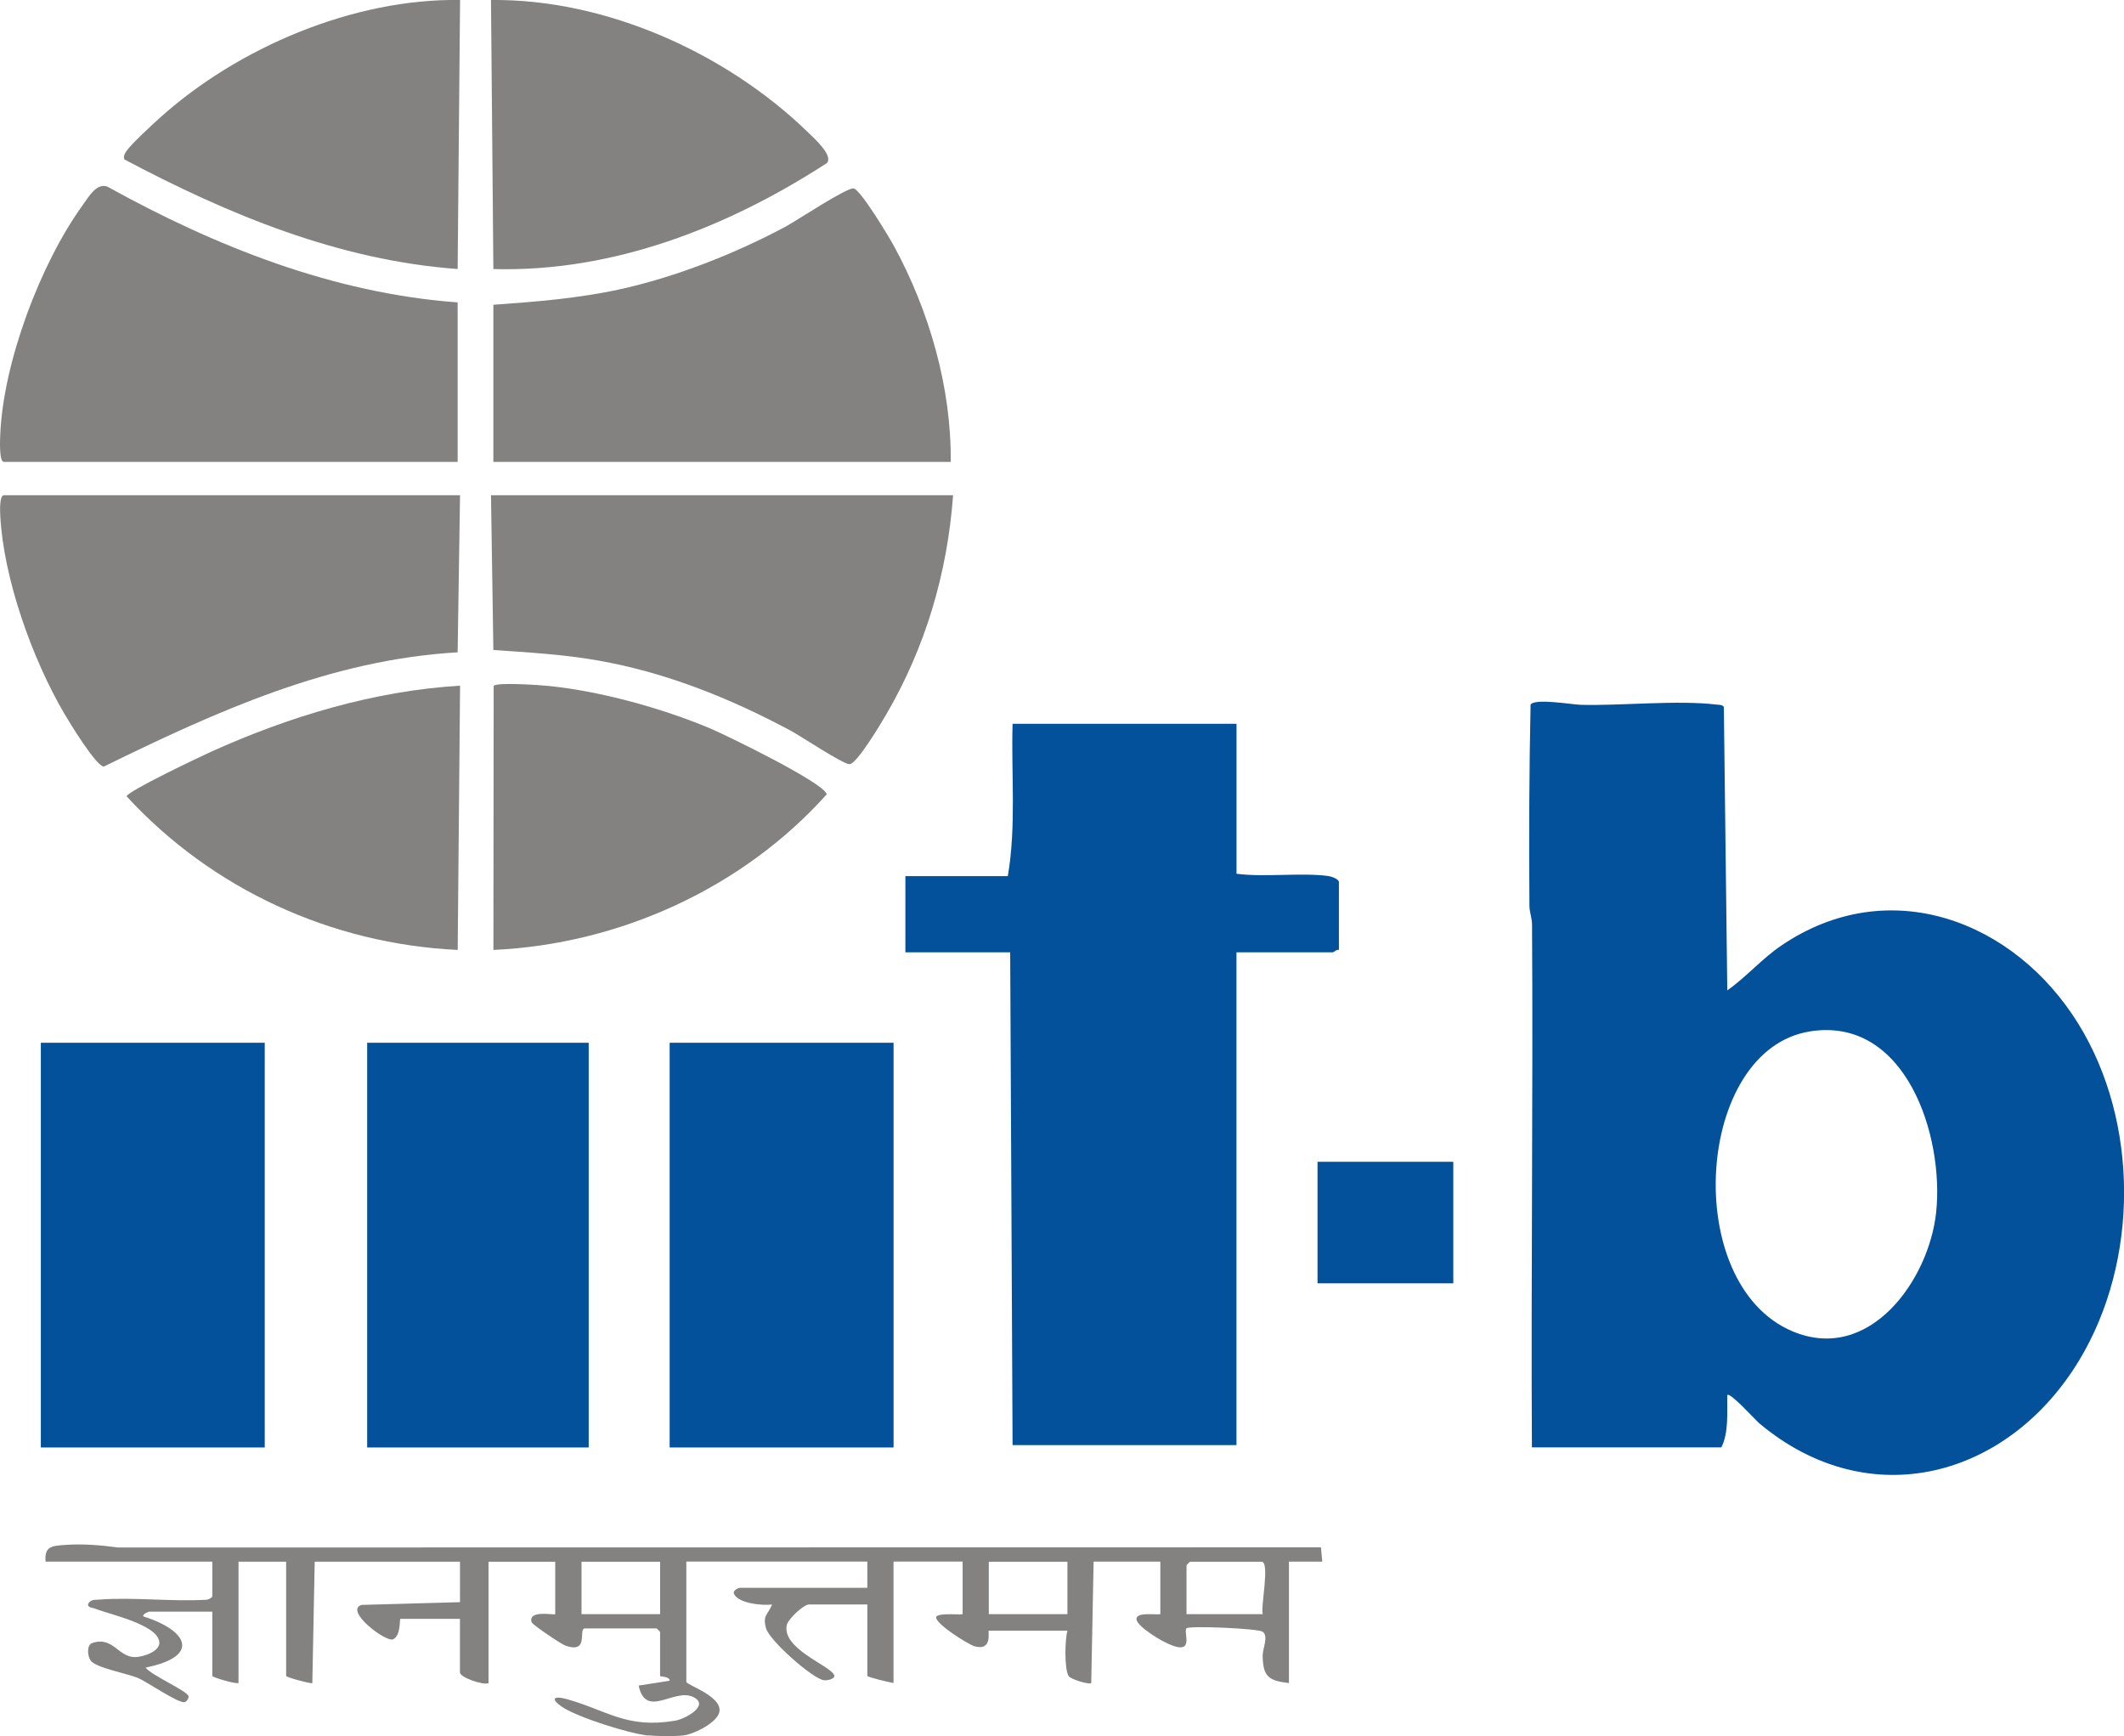 <?xml version="1.0" encoding="UTF-8"?>
<svg id="Layer_2" data-name="Layer 2" xmlns="http://www.w3.org/2000/svg" viewBox="0 0 481.7 393.71">
  <defs>
    <style>
      .cls-1 {
        fill: #02519a;
      }

      .cls-2 {
        fill: #838280;
      }
    </style>
  </defs>
  <g id="Layer_1-2" data-name="Layer 1">
    <g>
      <path class="cls-2" d="M147.01,393.54c-4.29-.43-16.13-4.14-19.63-6.56-2.72-1.89-1.64-2.48,1.16-1.7,9.14,2.55,13.53,6.75,24.55,4.9,2.37-.4,8.07-3.54,4.05-5.41-4.31-2-10.7,5.05-12.3-2.56l7.02-1.09c.14-.96-2.16-.95-2.16-1.07v-9.99c0-.06-.75-.81-.81-.81h-16.21c-1.69,0,1.12,5.84-4.45,3.9-.98-.34-7.48-4.73-7.66-5.3-.93-2.93,5.35-1.52,5.35-1.84v-11.88h-15.13v27.53c-1.27.52-6.48-1.3-6.48-2.43v-12.15h-13.5c-.25,0,.17,3.7-1.62,4.63-1.59.83-11.2-6.51-7.21-7.79l22.34-.62v-9.18h-32.95l-.54,27.53c-.22.22-5.94-1.31-5.94-1.62v-25.91h-10.8v27.53c-.82.2-5.94-1.31-5.94-1.62v-14.58h-14.31c-.09,0-1.58.53-1.35,1.07,10.05,3.15,13.16,9.06.54,11.61,1.14,1.69,9.46,5.28,9.72,6.49.1.5-.46,1.24-.83,1.34-1.44.38-8.49-4.58-10.68-5.49-2.44-1.01-9.51-2.3-10.67-3.91-.75-1.04-.96-3.57.38-4.01,4.66-1.55,5.84,3.19,9.64,3.21,1.74,0,5.83-1.26,5.54-3.47-.52-3.99-11.35-6.22-14.59-7.53-.55-.22-1.94-.24-1.48-1.19.63-.95,1.44-.77,2.4-.85,7.83-.6,16.42.5,24.34.03.44.02,1.35-.51,1.35-.81v-7.83H10.34c-.35-3.58,1.59-3.59,4.57-3.8,3.94-.28,7.99.07,11.88.59l272.78-.04.31,3.25h-7.56v27.53c-4.62-.51-5.91-1.49-5.96-6.24-.02-1.54,1.37-4.36.03-5.38-1.02-.78-16.69-1.42-17.3-.8-.89.9,2.48,7.01-5.35,2.93-1.12-.59-7.52-4.34-5.67-5.66.85-.84,5.08-.25,5.08-.5v-11.88h-15.13l-.54,27.53c-.42.42-4.69-.84-5.14-1.61-.98-1.67-.84-8.18-.26-10.27h-17.83c-.3,0,1.01,4.71-3.25,3.54-1.38-.38-9.53-5.49-8.63-6.77.97-.89,5.94-.25,5.94-.55v-11.88h-15.67v27.53c-.69-.1-5.94-1.31-5.94-1.62v-16.19h-13.23c-1.19,0-4.77,3.29-5.05,4.72-1.05,5.31,9.63,9.05,10.72,11.21.5,1-1.69,1.35-2.31,1.25-2.64-.42-12.35-9.03-13.1-11.77-.84-3.05.43-3,1.36-5.41-2.12.3-7.72-.22-8.64-2.44-.32-.77,1.09-1.34,1.35-1.34h28.9v-5.94h-41.05v27.26c0,.7,7.65,3.06,7.54,6.48-.09,2.65-5.85,5.37-8.08,5.66-1.88.25-6.16.2-8.1,0ZM149.71,354.13h-17.83v11.88h17.83v-11.88ZM242.08,354.13h-17.83v11.88h17.83v-11.88ZM286.38,366.01c-.54-1.51,1.7-11.88-.27-11.88h-16.21c-.06,0-.81.75-.81.81v11.07h17.29Z"/>
      <g>
        <path class="cls-1" d="M280.43,164.12v34.01c6.38.83,14.73-.31,20.82.51.71.1,2.4.69,2.4,1.38v15.38c-.53-.18-1.17.54-1.35.54h-21.88v111.74h-50.78l-.54-111.74h-23.77v-17.27h23.23c1.95-11.37.75-23.04,1.08-34.55h50.78Z"/>
        <g>
          <rect class="cls-1" x="151.87" y="236.45" width="50.78" height="91.77"/>
          <rect class="cls-1" x="9.26" y="236.45" width="50.78" height="91.77"/>
          <rect class="cls-1" x="83.27" y="236.45" width="50.24" height="91.77"/>
        </g>
      </g>
      <rect class="cls-1" x="298.8" y="263.44" width="30.79" height="27.56"/>
      <path class="cls-1" d="M347.42,328.22c-.22-39.5.28-79.02.03-118.52,0-1.54-.58-2.87-.59-4.27-.12-15.21-.06-30.51.26-45.67,1.02-1.47,9.36,0,11.36.06,9.49.24,21.85-1.13,30.84-.05.58.07,1.24-.02,1.63.53l.78,64.27c4.37-3.07,7.8-7.14,12.25-10.16,24.36-16.54,52.86-5.75,67.38,17.76,13.8,22.34,13.75,53.78.21,76.23-16.06,26.64-47.56,35.28-72.53,14.39-.84-.7-6.67-7.18-7.31-6.46-.08,3.85.37,8.51-1.35,11.87h-42.94ZM410.48,233.88c-26.01,4.1-29.39,57.22-4.01,67.98,17.47,7.41,31-11.59,32.63-26.97,1.83-17.21-6.82-44.45-28.62-41.02Z"/>
      <g>
        <path class="cls-2" d="M103.79,68.57v36.17H.89c-1.13,0-.88-5.1-.83-6.23.68-16.36,9.13-38.78,18.71-52.02,1.3-1.79,3.16-5.15,5.64-4.14,24.45,13.53,51.18,24.17,79.39,26.22Z"/>
        <path class="cls-2" d="M104.33,112.29l-.54,35.63c-28.9,1.66-54.77,13.43-80.24,25.9-1.72-.03-7.81-10.02-8.99-12.04C7.36,149.46.79,131.24.06,116.91c-.04-.87-.23-4.61.83-4.61h103.45Z"/>
        <path class="cls-2" d="M215.61,104.74h-103.72v-35.63c9.65-.69,19.17-1.44,28.64-3.5,12.61-2.75,26.28-8.13,37.63-14.22,2.41-1.29,14.03-9.01,15.46-8.66,1.62.4,7.99,10.98,9.12,13.06,8,14.68,13.06,32.15,12.87,48.95Z"/>
        <path class="cls-2" d="M216.15,112.29c-1.29,17.69-6.29,34.57-15.23,49.83-1.08,1.85-6.6,11.12-8.25,11.16-1.48.03-11.14-6.42-13.43-7.64-13.84-7.39-28.43-13.26-44.01-15.94-7.71-1.33-15.55-1.77-23.34-2.31l-.54-35.09h104.8Z"/>
        <path class="cls-2" d="M111.89,61.01L111.35,0c26-.29,53.36,12.01,71.85,29.96,1.37,1.33,5.91,5.36,4.31,7.03-22.41,14.53-48.46,24.77-75.63,24.02Z"/>
        <path class="cls-2" d="M111.9,215.4l.06-59.87c.74-.89,10.76-.17,12.57.02,11.73,1.2,25.5,5.02,36.36,9.55,3.56,1.48,26.18,12.48,26.6,15.02-19.05,21.25-46.97,33.98-75.59,35.28Z"/>
        <path class="cls-2" d="M104.34,0l-.55,61c-26.93-1.94-52.08-12.39-75.6-24.86-.22-.8.08-1.26.49-1.89.98-1.5,5.95-6.07,7.58-7.54C54.03,10.73,80.25-.38,104.34,0Z"/>
        <path class="cls-2" d="M104.34,155.48l-.54,59.92c-28.66-1.35-55.74-13.79-75.08-34.82,0-1.08,16.8-9.06,19.07-10.08,17.71-8.01,37.03-13.86,56.55-15.02Z"/>
      </g>
    </g>
  </g>
</svg>